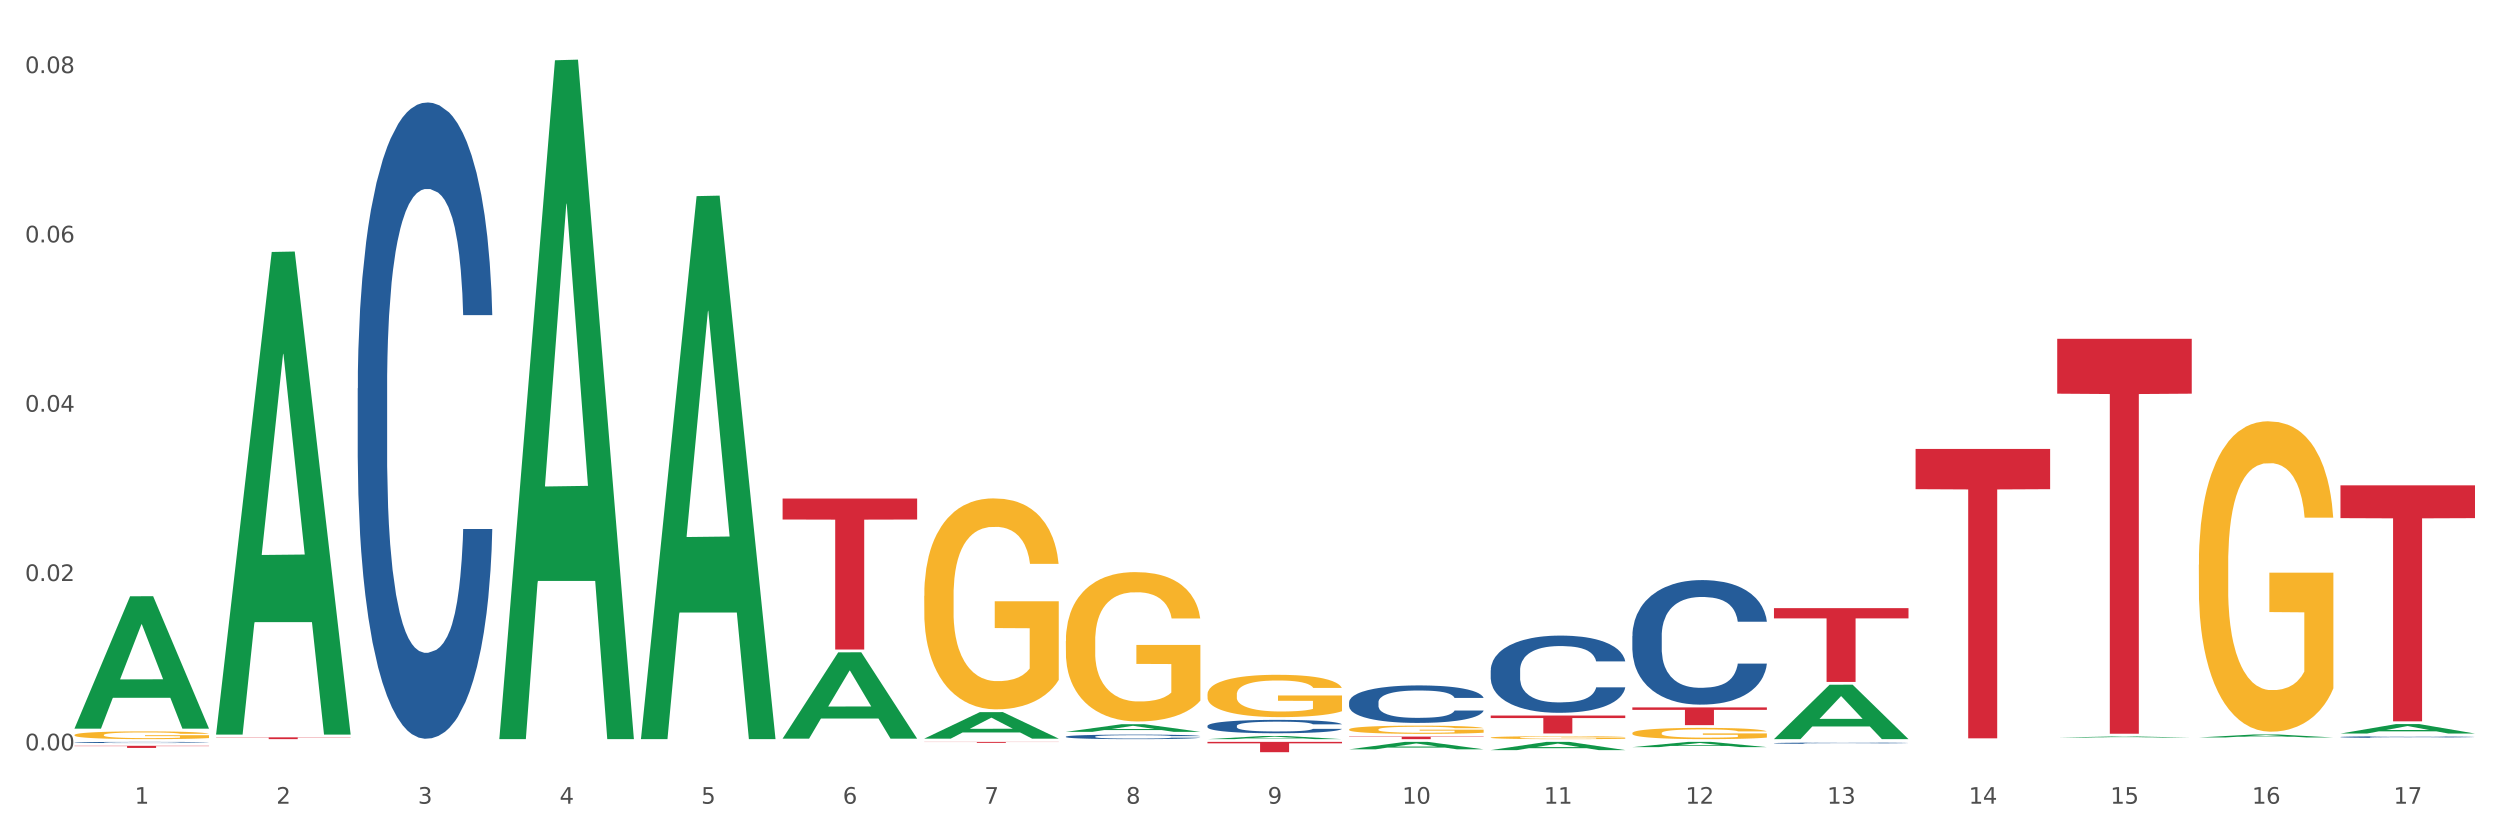 <?xml version="1.0" encoding="utf-8" standalone="no"?>
<!DOCTYPE svg PUBLIC "-//W3C//DTD SVG 1.1//EN"
  "http://www.w3.org/Graphics/SVG/1.1/DTD/svg11.dtd">
<svg xmlns:xlink="http://www.w3.org/1999/xlink" width="1080pt" height="360pt" viewBox="0 0 1080 360" xmlns="http://www.w3.org/2000/svg" version="1.1">
 <rect x="0" y="0" width="1080" height="360" fill="#333333" stroke="none"/>
 <defs>
  <style type="text/css">*{stroke-linejoin: round; stroke-linecap: butt}</style>
 </defs>
 <g id="figure_1">
  <g id="patch_1">
   <path d="M 0 360 
L 1080 360 
L 1080 0 
L 0 0 
z
" style="fill: #ffffff; stroke: #ffffff; stroke-linejoin: miter"/>
  </g>
  <g id="axes_1">
   <g id="matplotlib.axis_1">
    <g id="xtick_1">
     <g id="text_1">
      <!-- 1 -->
      <g style="fill: #4d4d4d" transform="translate(58.182 347.204) scale(0.096 -0.096)">
       <defs>
        <path id="DejaVuSans-31" d="M 794 531 
L 1825 531 
L 1825 4091 
L 703 3866 
L 703 4441 
L 1819 4666 
L 2450 4666 
L 2450 531 
L 3481 531 
L 3481 0 
L 794 0 
L 794 531 
z
" transform="scale(0.016)"/>
       </defs>
       <use xlink:href="#DejaVuSans-31"/>
      </g>
     </g>
    </g>
    <g id="xtick_2">
     <g id="text_2">
      <!-- 2 -->
      <g style="fill: #4d4d4d" transform="translate(119.364 347.204) scale(0.096 -0.096)">
       <defs>
        <path id="DejaVuSans-32" d="M 1228 531 
L 3431 531 
L 3431 0 
L 469 0 
L 469 531 
Q 828 903 1448 1529 
Q 2069 2156 2228 2338 
Q 2531 2678 2651 2914 
Q 2772 3150 2772 3378 
Q 2772 3750 2511 3984 
Q 2250 4219 1831 4219 
Q 1534 4219 1204 4116 
Q 875 4013 500 3803 
L 500 4441 
Q 881 4594 1212 4672 
Q 1544 4750 1819 4750 
Q 2544 4750 2975 4387 
Q 3406 4025 3406 3419 
Q 3406 3131 3298 2873 
Q 3191 2616 2906 2266 
Q 2828 2175 2409 1742 
Q 1991 1309 1228 531 
z
" transform="scale(0.016)"/>
       </defs>
       <use xlink:href="#DejaVuSans-32"/>
      </g>
     </g>
    </g>
    <g id="xtick_3">
     <g id="text_3">
      <!-- 3 -->
      <g style="fill: #4d4d4d" transform="translate(180.545 347.204) scale(0.096 -0.096)">
       <defs>
        <path id="DejaVuSans-33" d="M 2597 2516 
Q 3050 2419 3304 2112 
Q 3559 1806 3559 1356 
Q 3559 666 3084 287 
Q 2609 -91 1734 -91 
Q 1441 -91 1130 -33 
Q 819 25 488 141 
L 488 750 
Q 750 597 1062 519 
Q 1375 441 1716 441 
Q 2309 441 2620 675 
Q 2931 909 2931 1356 
Q 2931 1769 2642 2001 
Q 2353 2234 1838 2234 
L 1294 2234 
L 1294 2753 
L 1863 2753 
Q 2328 2753 2575 2939 
Q 2822 3125 2822 3475 
Q 2822 3834 2567 4026 
Q 2313 4219 1838 4219 
Q 1578 4219 1281 4162 
Q 984 4106 628 3988 
L 628 4550 
Q 988 4650 1302 4700 
Q 1616 4750 1894 4750 
Q 2613 4750 3031 4423 
Q 3450 4097 3450 3541 
Q 3450 3153 3228 2886 
Q 3006 2619 2597 2516 
z
" transform="scale(0.016)"/>
       </defs>
       <use xlink:href="#DejaVuSans-33"/>
      </g>
     </g>
    </g>
    <g id="xtick_4">
     <g id="text_4">
      <!-- 4 -->
      <g style="fill: #4d4d4d" transform="translate(241.726 347.204) scale(0.096 -0.096)">
       <defs>
        <path id="DejaVuSans-34" d="M 2419 4116 
L 825 1625 
L 2419 1625 
L 2419 4116 
z
M 2253 4666 
L 3047 4666 
L 3047 1625 
L 3713 1625 
L 3713 1100 
L 3047 1100 
L 3047 0 
L 2419 0 
L 2419 1100 
L 313 1100 
L 313 1709 
L 2253 4666 
z
" transform="scale(0.016)"/>
       </defs>
       <use xlink:href="#DejaVuSans-34"/>
      </g>
     </g>
    </g>
    <g id="xtick_5">
     <g id="text_5">
      <!-- 5 -->
      <g style="fill: #4d4d4d" transform="translate(302.908 347.204) scale(0.096 -0.096)">
       <defs>
        <path id="DejaVuSans-35" d="M 691 4666 
L 3169 4666 
L 3169 4134 
L 1269 4134 
L 1269 2991 
Q 1406 3038 1543 3061 
Q 1681 3084 1819 3084 
Q 2600 3084 3056 2656 
Q 3513 2228 3513 1497 
Q 3513 744 3044 326 
Q 2575 -91 1722 -91 
Q 1428 -91 1123 -41 
Q 819 9 494 109 
L 494 744 
Q 775 591 1075 516 
Q 1375 441 1709 441 
Q 2250 441 2565 725 
Q 2881 1009 2881 1497 
Q 2881 1984 2565 2268 
Q 2250 2553 1709 2553 
Q 1456 2553 1204 2497 
Q 953 2441 691 2322 
L 691 4666 
z
" transform="scale(0.016)"/>
       </defs>
       <use xlink:href="#DejaVuSans-35"/>
      </g>
     </g>
    </g>
    <g id="xtick_6">
     <g id="text_6">
      <!-- 6 -->
      <g style="fill: #4d4d4d" transform="translate(364.089 347.204) scale(0.096 -0.096)">
       <defs>
        <path id="DejaVuSans-36" d="M 2113 2584 
Q 1688 2584 1439 2293 
Q 1191 2003 1191 1497 
Q 1191 994 1439 701 
Q 1688 409 2113 409 
Q 2538 409 2786 701 
Q 3034 994 3034 1497 
Q 3034 2003 2786 2293 
Q 2538 2584 2113 2584 
z
M 3366 4563 
L 3366 3988 
Q 3128 4100 2886 4159 
Q 2644 4219 2406 4219 
Q 1781 4219 1451 3797 
Q 1122 3375 1075 2522 
Q 1259 2794 1537 2939 
Q 1816 3084 2150 3084 
Q 2853 3084 3261 2657 
Q 3669 2231 3669 1497 
Q 3669 778 3244 343 
Q 2819 -91 2113 -91 
Q 1303 -91 875 529 
Q 447 1150 447 2328 
Q 447 3434 972 4092 
Q 1497 4750 2381 4750 
Q 2619 4750 2861 4703 
Q 3103 4656 3366 4563 
z
" transform="scale(0.016)"/>
       </defs>
       <use xlink:href="#DejaVuSans-36"/>
      </g>
     </g>
    </g>
    <g id="xtick_7">
     <g id="text_7">
      <!-- 7 -->
      <g style="fill: #4d4d4d" transform="translate(425.271 347.204) scale(0.096 -0.096)">
       <defs>
        <path id="DejaVuSans-37" d="M 525 4666 
L 3525 4666 
L 3525 4397 
L 1831 0 
L 1172 0 
L 2766 4134 
L 525 4134 
L 525 4666 
z
" transform="scale(0.016)"/>
       </defs>
       <use xlink:href="#DejaVuSans-37"/>
      </g>
     </g>
    </g>
    <g id="xtick_8">
     <g id="text_8">
      <!-- 8 -->
      <g style="fill: #4d4d4d" transform="translate(486.452 347.204) scale(0.096 -0.096)">
       <defs>
        <path id="DejaVuSans-38" d="M 2034 2216 
Q 1584 2216 1326 1975 
Q 1069 1734 1069 1313 
Q 1069 891 1326 650 
Q 1584 409 2034 409 
Q 2484 409 2743 651 
Q 3003 894 3003 1313 
Q 3003 1734 2745 1975 
Q 2488 2216 2034 2216 
z
M 1403 2484 
Q 997 2584 770 2862 
Q 544 3141 544 3541 
Q 544 4100 942 4425 
Q 1341 4750 2034 4750 
Q 2731 4750 3128 4425 
Q 3525 4100 3525 3541 
Q 3525 3141 3298 2862 
Q 3072 2584 2669 2484 
Q 3125 2378 3379 2068 
Q 3634 1759 3634 1313 
Q 3634 634 3220 271 
Q 2806 -91 2034 -91 
Q 1263 -91 848 271 
Q 434 634 434 1313 
Q 434 1759 690 2068 
Q 947 2378 1403 2484 
z
M 1172 3481 
Q 1172 3119 1398 2916 
Q 1625 2713 2034 2713 
Q 2441 2713 2670 2916 
Q 2900 3119 2900 3481 
Q 2900 3844 2670 4047 
Q 2441 4250 2034 4250 
Q 1625 4250 1398 4047 
Q 1172 3844 1172 3481 
z
" transform="scale(0.016)"/>
       </defs>
       <use xlink:href="#DejaVuSans-38"/>
      </g>
     </g>
    </g>
    <g id="xtick_9">
     <g id="text_9">
      <!-- 9 -->
      <g style="fill: #4d4d4d" transform="translate(547.634 347.204) scale(0.096 -0.096)">
       <defs>
        <path id="DejaVuSans-39" d="M 703 97 
L 703 672 
Q 941 559 1184 500 
Q 1428 441 1663 441 
Q 2288 441 2617 861 
Q 2947 1281 2994 2138 
Q 2813 1869 2534 1725 
Q 2256 1581 1919 1581 
Q 1219 1581 811 2004 
Q 403 2428 403 3163 
Q 403 3881 828 4315 
Q 1253 4750 1959 4750 
Q 2769 4750 3195 4129 
Q 3622 3509 3622 2328 
Q 3622 1225 3098 567 
Q 2575 -91 1691 -91 
Q 1453 -91 1209 -44 
Q 966 3 703 97 
z
M 1959 2075 
Q 2384 2075 2632 2365 
Q 2881 2656 2881 3163 
Q 2881 3666 2632 3958 
Q 2384 4250 1959 4250 
Q 1534 4250 1286 3958 
Q 1038 3666 1038 3163 
Q 1038 2656 1286 2365 
Q 1534 2075 1959 2075 
z
" transform="scale(0.016)"/>
       </defs>
       <use xlink:href="#DejaVuSans-39"/>
      </g>
     </g>
    </g>
    <g id="xtick_10">
     <g id="text_10">
      <!-- 10 -->
      <g style="fill: #4d4d4d" transform="translate(605.761 347.204) scale(0.096 -0.096)">
       <defs>
        <path id="DejaVuSans-30" d="M 2034 4250 
Q 1547 4250 1301 3770 
Q 1056 3291 1056 2328 
Q 1056 1369 1301 889 
Q 1547 409 2034 409 
Q 2525 409 2770 889 
Q 3016 1369 3016 2328 
Q 3016 3291 2770 3770 
Q 2525 4250 2034 4250 
z
M 2034 4750 
Q 2819 4750 3233 4129 
Q 3647 3509 3647 2328 
Q 3647 1150 3233 529 
Q 2819 -91 2034 -91 
Q 1250 -91 836 529 
Q 422 1150 422 2328 
Q 422 3509 836 4129 
Q 1250 4750 2034 4750 
z
" transform="scale(0.016)"/>
       </defs>
       <use xlink:href="#DejaVuSans-31"/>
       <use xlink:href="#DejaVuSans-30" transform="translate(63.623 0)"/>
      </g>
     </g>
    </g>
    <g id="xtick_11">
     <g id="text_11">
      <!-- 11 -->
      <g style="fill: #4d4d4d" transform="translate(666.942 347.204) scale(0.096 -0.096)">
       <use xlink:href="#DejaVuSans-31"/>
       <use xlink:href="#DejaVuSans-31" transform="translate(63.623 0)"/>
      </g>
     </g>
    </g>
    <g id="xtick_12">
     <g id="text_12">
      <!-- 12 -->
      <g style="fill: #4d4d4d" transform="translate(728.124 347.204) scale(0.096 -0.096)">
       <use xlink:href="#DejaVuSans-31"/>
       <use xlink:href="#DejaVuSans-32" transform="translate(63.623 0)"/>
      </g>
     </g>
    </g>
    <g id="xtick_13">
     <g id="text_13">
      <!-- 13 -->
      <g style="fill: #4d4d4d" transform="translate(789.305 347.204) scale(0.096 -0.096)">
       <use xlink:href="#DejaVuSans-31"/>
       <use xlink:href="#DejaVuSans-33" transform="translate(63.623 0)"/>
      </g>
     </g>
    </g>
    <g id="xtick_14">
     <g id="text_14">
      <!-- 14 -->
      <g style="fill: #4d4d4d" transform="translate(850.487 347.204) scale(0.096 -0.096)">
       <use xlink:href="#DejaVuSans-31"/>
       <use xlink:href="#DejaVuSans-34" transform="translate(63.623 0)"/>
      </g>
     </g>
    </g>
    <g id="xtick_15">
     <g id="text_15">
      <!-- 15 -->
      <g style="fill: #4d4d4d" transform="translate(911.668 347.204) scale(0.096 -0.096)">
       <use xlink:href="#DejaVuSans-31"/>
       <use xlink:href="#DejaVuSans-35" transform="translate(63.623 0)"/>
      </g>
     </g>
    </g>
    <g id="xtick_16">
     <g id="text_16">
      <!-- 16 -->
      <g style="fill: #4d4d4d" transform="translate(972.849 347.204) scale(0.096 -0.096)">
       <use xlink:href="#DejaVuSans-31"/>
       <use xlink:href="#DejaVuSans-36" transform="translate(63.623 0)"/>
      </g>
     </g>
    </g>
    <g id="xtick_17">
     <g id="text_17">
      <!-- 17 -->
      <g style="fill: #4d4d4d" transform="translate(1034.031 347.204) scale(0.096 -0.096)">
       <use xlink:href="#DejaVuSans-31"/>
       <use xlink:href="#DejaVuSans-37" transform="translate(63.623 0)"/>
      </g>
     </g>
    </g>
    <g id="xtick_18"/>
    <g id="xtick_19"/>
    <g id="xtick_20"/>
    <g id="xtick_21"/>
    <g id="xtick_22"/>
    <g id="xtick_23"/>
    <g id="xtick_24"/>
    <g id="xtick_25"/>
    <g id="xtick_26"/>
    <g id="xtick_27"/>
    <g id="xtick_28"/>
    <g id="xtick_29"/>
    <g id="xtick_30"/>
    <g id="xtick_31"/>
    <g id="xtick_32"/>
    <g id="xtick_33"/>
   </g>
   <g id="matplotlib.axis_2">
    <g id="ytick_1">
     <g id="text_18">
      <!-- 0.00 -->
      <g style="fill: #4d4d4d" transform="translate(10.8 324.143) scale(0.096 -0.096)">
       <defs>
        <path id="DejaVuSans-2e" d="M 684 794 
L 1344 794 
L 1344 0 
L 684 0 
L 684 794 
z
" transform="scale(0.016)"/>
       </defs>
       <use xlink:href="#DejaVuSans-30"/>
       <use xlink:href="#DejaVuSans-2e" transform="translate(63.623 0)"/>
       <use xlink:href="#DejaVuSans-30" transform="translate(95.41 0)"/>
       <use xlink:href="#DejaVuSans-30" transform="translate(159.033 0)"/>
      </g>
     </g>
    </g>
    <g id="ytick_2">
     <g id="text_19">
      <!-- 0.02 -->
      <g style="fill: #4d4d4d" transform="translate(10.8 251.002) scale(0.096 -0.096)">
       <use xlink:href="#DejaVuSans-30"/>
       <use xlink:href="#DejaVuSans-2e" transform="translate(63.623 0)"/>
       <use xlink:href="#DejaVuSans-30" transform="translate(95.41 0)"/>
       <use xlink:href="#DejaVuSans-32" transform="translate(159.033 0)"/>
      </g>
     </g>
    </g>
    <g id="ytick_3">
     <g id="text_20">
      <!-- 0.04 -->
      <g style="fill: #4d4d4d" transform="translate(10.8 177.86) scale(0.096 -0.096)">
       <use xlink:href="#DejaVuSans-30"/>
       <use xlink:href="#DejaVuSans-2e" transform="translate(63.623 0)"/>
       <use xlink:href="#DejaVuSans-30" transform="translate(95.41 0)"/>
       <use xlink:href="#DejaVuSans-34" transform="translate(159.033 0)"/>
      </g>
     </g>
    </g>
    <g id="ytick_4">
     <g id="text_21">
      <!-- 0.06 -->
      <g style="fill: #4d4d4d" transform="translate(10.8 104.719) scale(0.096 -0.096)">
       <use xlink:href="#DejaVuSans-30"/>
       <use xlink:href="#DejaVuSans-2e" transform="translate(63.623 0)"/>
       <use xlink:href="#DejaVuSans-30" transform="translate(95.41 0)"/>
       <use xlink:href="#DejaVuSans-36" transform="translate(159.033 0)"/>
      </g>
     </g>
    </g>
    <g id="ytick_5">
     <g id="text_22">
      <!-- 0.08 -->
      <g style="fill: #4d4d4d" transform="translate(10.8 31.578) scale(0.096 -0.096)">
       <use xlink:href="#DejaVuSans-30"/>
       <use xlink:href="#DejaVuSans-2e" transform="translate(63.623 0)"/>
       <use xlink:href="#DejaVuSans-30" transform="translate(95.41 0)"/>
       <use xlink:href="#DejaVuSans-38" transform="translate(159.033 0)"/>
      </g>
     </g>
    </g>
    <g id="ytick_6"/>
    <g id="ytick_7"/>
    <g id="ytick_8"/>
    <g id="ytick_9"/>
   </g>
   <g id="PolyCollection_1">
    <path d="M 32.175 314.672 
L 32.235 314.618 
L 56.203 257.599 
L 66.15 257.545 
L 90.297 314.779 
L 78.793 314.779 
L 73.58 301.451 
L 48.833 301.451 
L 48.653 301.666 
L 43.62 314.779 
L 32.175 314.779 
L 32.175 314.672 
L 51.949 293.498 
L 70.464 293.444 
L 61.296 269.744 
L 61.176 269.637 
L 61.056 269.798 
L 51.889 293.444 
L 51.949 293.498 
L 32.175 314.672 
z
" clip-path="url(#p9aeca0e6f8)" style="fill: #109648"/>
    <path d="M 582.808 315.117 
L 582.876 315.114 
L 582.876 314.997 
L 583.014 314.897 
L 583.7 314.654 
L 584.729 314.454 
L 585.484 314.347 
L 586.239 314.259 
L 587.131 314.172 
L 588.229 314.081 
L 590.219 313.949 
L 591.454 313.881 
L 592.964 313.809 
L 595.709 313.706 
L 597.699 313.648 
L 599.757 313.599 
L 603.12 313.541 
L 605.316 313.515 
L 607.649 313.496 
L 610.462 313.483 
L 612.589 313.479 
L 617.256 313.489 
L 621.236 313.518 
L 623.157 313.541 
L 625.628 313.58 
L 626.931 313.606 
L 629.059 313.657 
L 631.254 313.725 
L 632.764 313.784 
L 635.029 313.894 
L 636.744 314.004 
L 638.322 314.14 
L 639.146 314.234 
L 639.764 314.321 
L 640.312 314.421 
L 640.861 314.58 
L 628.51 314.58 
L 628.029 314.467 
L 627.274 314.36 
L 626.176 314.256 
L 625.216 314.191 
L 623.569 314.111 
L 622.059 314.059 
L 620.481 314.02 
L 618.56 313.988 
L 617.05 313.971 
L 614.923 313.958 
L 610.737 313.962 
L 607.923 313.988 
L 606.002 314.02 
L 604.767 314.049 
L 603.669 314.081 
L 602.433 314.127 
L 600.992 314.195 
L 599.963 314.256 
L 598.934 314.334 
L 598.11 314.412 
L 597.355 314.502 
L 596.738 314.599 
L 596.258 314.7 
L 595.846 314.823 
L 595.503 315.027 
L 595.503 315.47 
L 595.64 315.57 
L 595.983 315.703 
L 596.395 315.803 
L 597.081 315.923 
L 597.699 316.004 
L 598.865 316.121 
L 600.169 316.218 
L 601.198 316.279 
L 602.228 316.331 
L 604.012 316.402 
L 606.002 316.461 
L 607.717 316.496 
L 610.05 316.529 
L 611.629 316.542 
L 613.001 316.548 
L 616.364 316.548 
L 618.765 316.538 
L 621.442 316.516 
L 623.5 316.486 
L 625.216 316.451 
L 627.137 316.393 
L 628.372 316.338 
L 628.372 315.661 
L 613.276 315.658 
L 613.276 315.208 
L 640.93 315.208 
L 640.93 316.529 
L 639.764 316.597 
L 638.46 316.658 
L 637.087 316.713 
L 635.029 316.781 
L 632.558 316.846 
L 630.362 316.891 
L 628.029 316.93 
L 625.284 316.966 
L 621.716 316.998 
L 619.52 317.011 
L 616.775 317.021 
L 613.55 317.024 
L 610.737 317.017 
L 607.992 317.001 
L 605.11 316.972 
L 602.296 316.93 
L 600.169 316.888 
L 598.042 316.836 
L 595.777 316.768 
L 593.993 316.703 
L 592.621 316.645 
L 591.111 316.571 
L 589.464 316.474 
L 588.229 316.386 
L 587.131 316.296 
L 585.964 316.179 
L 585.141 316.079 
L 584.317 315.952 
L 583.837 315.859 
L 583.288 315.713 
L 582.876 315.509 
L 582.808 315.117 
z
" clip-path="url(#p9aeca0e6f8)" style="fill: #f7b32b"/>
    <path d="M 643.989 318.63 
L 644.058 318.629 
L 644.058 318.587 
L 644.195 318.551 
L 644.881 318.464 
L 645.911 318.392 
L 646.665 318.353 
L 647.42 318.322 
L 648.312 318.29 
L 649.41 318.258 
L 651.4 318.21 
L 652.635 318.185 
L 654.145 318.16 
L 656.89 318.123 
L 658.88 318.102 
L 660.939 318.084 
L 664.301 318.063 
L 666.497 318.054 
L 668.83 318.047 
L 671.644 318.042 
L 673.771 318.041 
L 678.437 318.045 
L 682.417 318.055 
L 684.339 318.063 
L 686.809 318.077 
L 688.113 318.086 
L 690.24 318.105 
L 692.436 318.13 
L 693.946 318.151 
L 696.21 318.19 
L 697.926 318.23 
L 699.504 318.279 
L 700.327 318.312 
L 700.945 318.344 
L 701.494 318.38 
L 702.043 318.437 
L 689.691 318.437 
L 689.211 318.396 
L 688.456 318.358 
L 687.358 318.321 
L 686.397 318.297 
L 684.75 318.268 
L 683.241 318.25 
L 681.662 318.236 
L 679.741 318.224 
L 678.231 318.218 
L 676.104 318.213 
L 671.918 318.215 
L 669.105 318.224 
L 667.183 318.236 
L 665.948 318.246 
L 664.85 318.258 
L 663.615 318.274 
L 662.174 318.298 
L 661.145 318.321 
L 660.115 318.349 
L 659.292 318.377 
L 658.537 318.409 
L 657.919 318.444 
L 657.439 318.48 
L 657.027 318.524 
L 656.684 318.598 
L 656.684 318.757 
L 656.821 318.793 
L 657.164 318.841 
L 657.576 318.877 
L 658.262 318.92 
L 658.88 318.95 
L 660.047 318.991 
L 661.35 319.026 
L 662.38 319.049 
L 663.409 319.067 
L 665.193 319.093 
L 667.183 319.114 
L 668.899 319.127 
L 671.232 319.138 
L 672.81 319.143 
L 674.183 319.145 
L 677.545 319.145 
L 679.947 319.142 
L 682.623 319.134 
L 684.682 319.123 
L 686.397 319.11 
L 688.319 319.089 
L 689.554 319.07 
L 689.554 318.826 
L 674.457 318.825 
L 674.457 318.663 
L 702.112 318.663 
L 702.112 319.138 
L 700.945 319.163 
L 699.641 319.185 
L 698.269 319.205 
L 696.21 319.229 
L 693.74 319.252 
L 691.544 319.269 
L 689.211 319.283 
L 686.466 319.295 
L 682.898 319.307 
L 680.702 319.312 
L 677.957 319.315 
L 674.732 319.316 
L 671.918 319.314 
L 669.173 319.308 
L 666.291 319.298 
L 663.478 319.283 
L 661.35 319.268 
L 659.223 319.249 
L 656.959 319.224 
L 655.174 319.201 
L 653.802 319.18 
L 652.292 319.153 
L 650.645 319.118 
L 649.41 319.087 
L 648.312 319.054 
L 647.146 319.012 
L 646.322 318.976 
L 645.499 318.931 
L 645.018 318.897 
L 644.47 318.845 
L 644.058 318.771 
L 643.989 318.63 
z
" clip-path="url(#p9aeca0e6f8)" style="fill: #f7b32b"/>
    <path d="M 705.171 316.696 
L 705.239 316.692 
L 705.239 316.532 
L 705.376 316.394 
L 706.063 316.06 
L 707.092 315.785 
L 707.847 315.638 
L 708.602 315.518 
L 709.494 315.398 
L 710.592 315.273 
L 712.582 315.091 
L 713.817 314.997 
L 715.327 314.899 
L 718.071 314.757 
L 720.061 314.677 
L 722.12 314.61 
L 725.483 314.53 
L 727.678 314.495 
L 730.012 314.468 
L 732.825 314.45 
L 734.952 314.446 
L 739.619 314.459 
L 743.599 314.499 
L 745.52 314.53 
L 747.99 314.583 
L 749.294 314.619 
L 751.421 314.69 
L 753.617 314.784 
L 755.127 314.864 
L 757.391 315.015 
L 759.107 315.166 
L 760.685 315.353 
L 761.509 315.482 
L 762.126 315.602 
L 762.675 315.74 
L 763.224 315.958 
L 750.872 315.958 
L 750.392 315.802 
L 749.637 315.656 
L 748.539 315.513 
L 747.579 315.424 
L 745.932 315.313 
L 744.422 315.242 
L 742.844 315.188 
L 740.922 315.144 
L 739.413 315.122 
L 737.285 315.104 
L 733.099 315.108 
L 730.286 315.144 
L 728.365 315.188 
L 727.129 315.228 
L 726.031 315.273 
L 724.796 315.335 
L 723.355 315.429 
L 722.326 315.513 
L 721.297 315.62 
L 720.473 315.727 
L 719.718 315.851 
L 719.101 315.985 
L 718.62 316.123 
L 718.209 316.292 
L 717.866 316.572 
L 717.866 317.181 
L 718.003 317.319 
L 718.346 317.502 
L 718.758 317.639 
L 719.444 317.804 
L 720.061 317.915 
L 721.228 318.075 
L 722.532 318.209 
L 723.561 318.293 
L 724.59 318.365 
L 726.375 318.462 
L 728.365 318.542 
L 730.08 318.591 
L 732.413 318.636 
L 733.992 318.654 
L 735.364 318.663 
L 738.726 318.663 
L 741.128 318.649 
L 743.804 318.618 
L 745.863 318.578 
L 747.579 318.529 
L 749.5 318.449 
L 750.735 318.373 
L 750.735 317.444 
L 735.638 317.439 
L 735.638 316.821 
L 763.293 316.821 
L 763.293 318.636 
L 762.126 318.729 
L 760.823 318.814 
L 759.45 318.889 
L 757.391 318.983 
L 754.921 319.072 
L 752.725 319.134 
L 750.392 319.187 
L 747.647 319.236 
L 744.079 319.281 
L 741.883 319.299 
L 739.138 319.312 
L 735.913 319.316 
L 733.099 319.308 
L 730.355 319.285 
L 727.473 319.245 
L 724.659 319.187 
L 722.532 319.13 
L 720.405 319.058 
L 718.14 318.965 
L 716.356 318.876 
L 714.983 318.796 
L 713.474 318.694 
L 711.827 318.56 
L 710.592 318.44 
L 709.494 318.316 
L 708.327 318.155 
L 707.504 318.018 
L 706.68 317.844 
L 706.2 317.715 
L 705.651 317.515 
L 705.239 317.235 
L 705.171 316.696 
z
" clip-path="url(#p9aeca0e6f8)" style="fill: #f7b32b"/>
    <path d="M 949.896 243.96 
L 949.965 243.837 
L 949.965 239.428 
L 950.102 235.631 
L 950.788 226.446 
L 951.818 218.853 
L 952.572 214.811 
L 953.327 211.504 
L 954.219 208.197 
L 955.317 204.768 
L 957.307 199.747 
L 958.543 197.175 
L 960.052 194.481 
L 962.797 190.561 
L 964.787 188.357 
L 966.846 186.52 
L 970.208 184.315 
L 972.404 183.335 
L 974.737 182.601 
L 977.551 182.111 
L 979.678 181.988 
L 984.344 182.356 
L 988.324 183.458 
L 990.246 184.315 
L 992.716 185.785 
L 994.02 186.765 
L 996.147 188.724 
L 998.343 191.296 
L 999.853 193.501 
L 1002.117 197.665 
L 1003.833 201.829 
L 1005.411 206.973 
L 1006.234 210.524 
L 1006.852 213.831 
L 1007.401 217.628 
L 1007.95 223.629 
L 995.598 223.629 
L 995.118 219.343 
L 994.363 215.301 
L 993.265 211.382 
L 992.304 208.932 
L 990.657 205.871 
L 989.148 203.911 
L 987.569 202.441 
L 985.648 201.217 
L 984.138 200.604 
L 982.011 200.114 
L 977.825 200.237 
L 975.012 201.217 
L 973.09 202.441 
L 971.855 203.544 
L 970.757 204.768 
L 969.522 206.483 
L 968.081 209.055 
L 967.052 211.382 
L 966.022 214.321 
L 965.199 217.261 
L 964.444 220.69 
L 963.826 224.364 
L 963.346 228.161 
L 962.934 232.815 
L 962.591 240.53 
L 962.591 257.309 
L 962.728 261.106 
L 963.072 266.127 
L 963.483 269.924 
L 964.169 274.455 
L 964.787 277.517 
L 965.954 281.926 
L 967.257 285.601 
L 968.287 287.927 
L 969.316 289.887 
L 971.1 292.581 
L 973.09 294.786 
L 974.806 296.133 
L 977.139 297.358 
L 978.717 297.848 
L 980.09 298.093 
L 983.452 298.093 
L 985.854 297.725 
L 988.53 296.868 
L 990.589 295.766 
L 992.304 294.419 
L 994.226 292.214 
L 995.461 290.132 
L 995.461 264.535 
L 980.364 264.413 
L 980.364 247.389 
L 1008.019 247.389 
L 1008.019 297.358 
L 1006.852 299.93 
L 1005.548 302.257 
L 1004.176 304.339 
L 1002.117 306.911 
L 999.647 309.36 
L 997.451 311.075 
L 995.118 312.545 
L 992.373 313.892 
L 988.805 315.117 
L 986.609 315.606 
L 983.864 315.974 
L 980.639 316.096 
L 977.825 315.851 
L 975.08 315.239 
L 972.198 314.137 
L 969.385 312.545 
L 967.257 310.952 
L 965.13 308.993 
L 962.866 306.421 
L 961.082 303.971 
L 959.709 301.767 
L 958.199 298.95 
L 956.553 295.276 
L 955.317 291.969 
L 954.219 288.54 
L 953.053 284.131 
L 952.229 280.334 
L 951.406 275.558 
L 950.926 272.006 
L 950.377 266.495 
L 949.965 258.779 
L 949.896 243.96 
z
" clip-path="url(#p9aeca0e6f8)" style="fill: #f7b32b"/>
    <path d="M 1011.078 209.664 
L 1069.2 209.664 
L 1069.2 223.831 
L 1046.337 223.927 
L 1046.337 311.608 
L 1033.803 311.608 
L 1033.803 223.927 
L 1011.078 223.831 
L 1011.078 209.76 
L 1011.078 209.664 
z
" clip-path="url(#p9aeca0e6f8)" style="fill: #d62839"/>
    <path d="M 888.715 146.356 
L 946.837 146.356 
L 946.837 170.066 
L 923.974 170.226 
L 923.974 316.971 
L 911.44 316.971 
L 911.44 170.226 
L 888.715 170.066 
L 888.715 146.517 
L 888.715 146.356 
z
" clip-path="url(#p9aeca0e6f8)" style="fill: #d62839"/>
    <path d="M 827.533 193.951 
L 885.656 193.951 
L 885.656 211.323 
L 862.792 211.44 
L 862.792 318.955 
L 850.259 318.955 
L 850.259 211.44 
L 827.533 211.323 
L 827.533 194.068 
L 827.533 193.951 
z
" clip-path="url(#p9aeca0e6f8)" style="fill: #d62839"/>
    <path d="M 766.352 262.7 
L 824.474 262.7 
L 824.474 267.134 
L 801.611 267.164 
L 801.611 294.603 
L 789.078 294.603 
L 789.078 267.164 
L 766.352 267.134 
L 766.352 262.73 
L 766.352 262.7 
z
" clip-path="url(#p9aeca0e6f8)" style="fill: #d62839"/>
    <path d="M 705.171 305.589 
L 763.293 305.589 
L 763.293 306.656 
L 740.43 306.663 
L 740.43 313.267 
L 727.896 313.267 
L 727.896 306.663 
L 705.171 306.656 
L 705.171 305.597 
L 705.171 305.589 
z
" clip-path="url(#p9aeca0e6f8)" style="fill: #d62839"/>
    <path d="M 643.989 309.117 
L 702.112 309.117 
L 702.112 310.193 
L 679.248 310.2 
L 679.248 316.862 
L 666.715 316.862 
L 666.715 310.2 
L 643.989 310.193 
L 643.989 309.124 
L 643.989 309.117 
z
" clip-path="url(#p9aeca0e6f8)" style="fill: #d62839"/>
    <path d="M 582.808 318.203 
L 640.93 318.203 
L 640.93 318.358 
L 618.067 318.359 
L 618.067 319.316 
L 605.533 319.316 
L 605.533 318.359 
L 582.808 318.358 
L 582.808 318.204 
L 582.808 318.203 
z
" clip-path="url(#p9aeca0e6f8)" style="fill: #d62839"/>
    <path d="M 521.626 320.495 
L 579.749 320.495 
L 579.749 321.114 
L 556.885 321.119 
L 556.885 324.95 
L 544.352 324.95 
L 544.352 321.119 
L 521.626 321.114 
L 521.626 320.5 
L 521.626 320.495 
z
" clip-path="url(#p9aeca0e6f8)" style="fill: #d62839"/>
    <path d="M 521.626 299.963 
L 521.695 299.946 
L 521.695 299.345 
L 521.832 298.827 
L 522.518 297.574 
L 523.548 296.538 
L 524.303 295.987 
L 525.057 295.536 
L 525.949 295.085 
L 527.047 294.617 
L 529.037 293.932 
L 530.273 293.581 
L 531.782 293.213 
L 534.527 292.679 
L 536.517 292.378 
L 538.576 292.128 
L 541.938 291.827 
L 544.134 291.693 
L 546.467 291.593 
L 549.281 291.526 
L 551.408 291.509 
L 556.074 291.559 
L 560.054 291.71 
L 561.976 291.827 
L 564.446 292.027 
L 565.75 292.161 
L 567.877 292.428 
L 570.073 292.779 
L 571.583 293.08 
L 573.847 293.648 
L 575.563 294.216 
L 577.141 294.918 
L 577.965 295.402 
L 578.582 295.853 
L 579.131 296.371 
L 579.68 297.19 
L 567.328 297.19 
L 566.848 296.605 
L 566.093 296.054 
L 564.995 295.519 
L 564.034 295.185 
L 562.387 294.767 
L 560.878 294.5 
L 559.299 294.299 
L 557.378 294.132 
L 555.868 294.049 
L 553.741 293.982 
L 549.555 293.999 
L 546.742 294.132 
L 544.82 294.299 
L 543.585 294.45 
L 542.487 294.617 
L 541.252 294.851 
L 539.811 295.202 
L 538.782 295.519 
L 537.752 295.92 
L 536.929 296.321 
L 536.174 296.789 
L 535.556 297.29 
L 535.076 297.808 
L 534.664 298.443 
L 534.321 299.495 
L 534.321 301.784 
L 534.459 302.302 
L 534.802 302.987 
L 535.213 303.505 
L 535.9 304.123 
L 536.517 304.541 
L 537.684 305.142 
L 538.988 305.643 
L 540.017 305.961 
L 541.046 306.228 
L 542.83 306.596 
L 544.82 306.896 
L 546.536 307.08 
L 548.869 307.247 
L 550.447 307.314 
L 551.82 307.348 
L 555.182 307.348 
L 557.584 307.297 
L 560.26 307.18 
L 562.319 307.03 
L 564.034 306.846 
L 565.956 306.546 
L 567.191 306.262 
L 567.191 302.77 
L 552.094 302.753 
L 552.094 300.431 
L 579.749 300.431 
L 579.749 307.247 
L 578.582 307.598 
L 577.278 307.916 
L 575.906 308.2 
L 573.847 308.55 
L 571.377 308.885 
L 569.181 309.118 
L 566.848 309.319 
L 564.103 309.503 
L 560.535 309.67 
L 558.339 309.737 
L 555.594 309.787 
L 552.369 309.803 
L 549.555 309.77 
L 546.81 309.686 
L 543.928 309.536 
L 541.115 309.319 
L 538.988 309.102 
L 536.86 308.834 
L 534.596 308.484 
L 532.812 308.149 
L 531.439 307.849 
L 529.93 307.464 
L 528.283 306.963 
L 527.047 306.512 
L 525.949 306.044 
L 524.783 305.443 
L 523.959 304.925 
L 523.136 304.273 
L 522.656 303.789 
L 522.107 303.037 
L 521.695 301.985 
L 521.626 299.963 
z
" clip-path="url(#p9aeca0e6f8)" style="fill: #f7b32b"/>
    <path d="M 32.175 317.51 
L 32.244 317.507 
L 32.244 317.396 
L 32.381 317.301 
L 33.067 317.071 
L 34.096 316.881 
L 34.851 316.78 
L 35.606 316.697 
L 36.498 316.614 
L 37.596 316.529 
L 39.586 316.403 
L 40.821 316.338 
L 42.331 316.271 
L 45.076 316.173 
L 47.066 316.118 
L 49.124 316.072 
L 52.487 316.016 
L 54.683 315.992 
L 57.016 315.973 
L 59.829 315.961 
L 61.957 315.958 
L 66.623 315.967 
L 70.603 315.995 
L 72.524 316.016 
L 74.995 316.053 
L 76.299 316.078 
L 78.426 316.127 
L 80.622 316.191 
L 82.131 316.246 
L 84.396 316.351 
L 86.111 316.455 
L 87.69 316.584 
L 88.513 316.673 
L 89.131 316.755 
L 89.68 316.851 
L 90.229 317.001 
L 77.877 317.001 
L 77.397 316.893 
L 76.642 316.792 
L 75.544 316.694 
L 74.583 316.633 
L 72.936 316.556 
L 71.426 316.507 
L 69.848 316.47 
L 67.927 316.44 
L 66.417 316.424 
L 64.29 316.412 
L 60.104 316.415 
L 57.29 316.44 
L 55.369 316.47 
L 54.134 316.498 
L 53.036 316.529 
L 51.801 316.571 
L 50.36 316.636 
L 49.33 316.694 
L 48.301 316.768 
L 47.478 316.841 
L 46.723 316.927 
L 46.105 317.019 
L 45.625 317.114 
L 45.213 317.231 
L 44.87 317.424 
L 44.87 317.844 
L 45.007 317.939 
L 45.35 318.065 
L 45.762 318.16 
L 46.448 318.274 
L 47.066 318.35 
L 48.232 318.461 
L 49.536 318.553 
L 50.566 318.611 
L 51.595 318.66 
L 53.379 318.728 
L 55.369 318.783 
L 57.085 318.817 
L 59.418 318.847 
L 60.996 318.859 
L 62.368 318.866 
L 65.731 318.866 
L 68.133 318.856 
L 70.809 318.835 
L 72.868 318.807 
L 74.583 318.774 
L 76.504 318.718 
L 77.74 318.666 
L 77.74 318.025 
L 62.643 318.022 
L 62.643 317.596 
L 90.297 317.596 
L 90.297 318.847 
L 89.131 318.912 
L 87.827 318.97 
L 86.455 319.022 
L 84.396 319.086 
L 81.926 319.148 
L 79.73 319.191 
L 77.397 319.228 
L 74.652 319.261 
L 71.083 319.292 
L 68.887 319.304 
L 66.143 319.313 
L 62.917 319.316 
L 60.104 319.31 
L 57.359 319.295 
L 54.477 319.267 
L 51.663 319.228 
L 49.536 319.188 
L 47.409 319.139 
L 45.144 319.074 
L 43.36 319.013 
L 41.988 318.958 
L 40.478 318.887 
L 38.831 318.795 
L 37.596 318.712 
L 36.498 318.626 
L 35.332 318.516 
L 34.508 318.421 
L 33.685 318.301 
L 33.204 318.212 
L 32.655 318.074 
L 32.244 317.881 
L 32.175 317.51 
z
" clip-path="url(#p9aeca0e6f8)" style="fill: #f7b32b"/>
    <path d="M 338.082 215.36 
L 396.204 215.36 
L 396.204 224.426 
L 373.341 224.487 
L 373.341 280.598 
L 360.808 280.598 
L 360.808 224.487 
L 338.082 224.426 
L 338.082 215.421 
L 338.082 215.36 
z
" clip-path="url(#p9aeca0e6f8)" style="fill: #d62839"/>
    <path d="M 93.356 318.527 
L 151.479 318.527 
L 151.479 318.637 
L 128.615 318.638 
L 128.615 319.316 
L 116.082 319.316 
L 116.082 318.638 
L 93.356 318.637 
L 93.356 318.528 
L 93.356 318.527 
z
" clip-path="url(#p9aeca0e6f8)" style="fill: #d62839"/>
    <path d="M 32.175 322.189 
L 90.297 322.189 
L 90.297 322.319 
L 67.434 322.32 
L 67.434 323.119 
L 54.901 323.119 
L 54.901 322.32 
L 32.175 322.319 
L 32.175 322.19 
L 32.175 322.189 
z
" clip-path="url(#p9aeca0e6f8)" style="fill: #d62839"/>
    <path d="M 32.175 320.727 
L 32.244 320.726 
L 32.244 320.713 
L 32.45 320.695 
L 33.206 320.662 
L 34.167 320.637 
L 35.816 320.608 
L 36.709 320.596 
L 37.877 320.582 
L 40.282 320.56 
L 43.03 320.541 
L 44.954 320.531 
L 46.396 320.525 
L 49.625 320.513 
L 51.48 320.508 
L 53.404 320.503 
L 55.053 320.501 
L 57.801 320.497 
L 60 320.496 
L 62.542 320.495 
L 64.671 320.496 
L 67.488 320.498 
L 71.61 320.503 
L 73.19 320.507 
L 75.32 320.512 
L 77.519 320.52 
L 79.305 320.527 
L 81.366 320.538 
L 83.496 320.552 
L 85.557 320.57 
L 87 320.587 
L 88.168 320.604 
L 89.198 320.625 
L 89.954 320.648 
L 90.297 320.668 
L 77.725 320.668 
L 77.381 320.65 
L 76.694 320.631 
L 76.007 320.619 
L 75.251 320.608 
L 74.084 320.597 
L 73.053 320.589 
L 71.335 320.58 
L 69.755 320.574 
L 68.45 320.571 
L 66.87 320.568 
L 63.503 320.565 
L 61.099 320.565 
L 59.587 320.566 
L 57.732 320.569 
L 56.152 320.572 
L 54.297 320.578 
L 52.854 320.584 
L 51.412 320.592 
L 50.587 320.597 
L 49.351 320.608 
L 48.526 320.616 
L 47.427 320.631 
L 46.809 320.641 
L 45.709 320.668 
L 45.228 320.688 
L 45.022 320.701 
L 44.885 320.716 
L 44.885 320.79 
L 45.297 320.823 
L 45.641 320.837 
L 46.19 320.853 
L 47.221 320.874 
L 48.732 320.894 
L 50.312 320.908 
L 51.618 320.917 
L 52.854 320.924 
L 54.091 320.929 
L 55.603 320.934 
L 56.839 320.937 
L 58.694 320.939 
L 60.893 320.941 
L 62.61 320.941 
L 66.114 320.938 
L 67.694 320.936 
L 69.206 320.933 
L 70.855 320.928 
L 72.16 320.922 
L 72.916 320.918 
L 74.152 320.909 
L 75.114 320.899 
L 75.939 320.889 
L 76.488 320.879 
L 77.106 320.865 
L 77.587 320.849 
L 77.725 320.841 
L 90.297 320.841 
L 90.023 320.858 
L 89.542 320.874 
L 88.58 320.896 
L 87.824 320.909 
L 86.656 320.924 
L 85.419 320.938 
L 83.702 320.952 
L 82.122 320.963 
L 80.473 320.972 
L 78.687 320.981 
L 75.458 320.993 
L 74.29 320.996 
L 71.816 321.002 
L 69.893 321.005 
L 67.076 321.008 
L 64.19 321.01 
L 61.167 321.01 
L 58.488 321.01 
L 55.534 321.007 
L 53.679 321.004 
L 51.618 321 
L 49.213 320.993 
L 46.946 320.985 
L 44.816 320.976 
L 42.824 320.965 
L 40.969 320.953 
L 38.564 320.932 
L 36.778 320.913 
L 35.473 320.894 
L 34.58 320.879 
L 33.686 320.859 
L 33.206 320.845 
L 32.45 320.812 
L 32.175 320.782 
L 32.175 320.727 
z
" clip-path="url(#p9aeca0e6f8)" style="fill: #255c99"/>
    <path d="M 154.538 167.776 
L 154.607 167.525 
L 154.607 160.496 
L 154.813 150.956 
L 155.568 133.384 
L 156.53 120.079 
L 158.179 104.515 
L 159.072 97.988 
L 160.24 90.708 
L 162.645 78.909 
L 165.393 68.867 
L 167.317 63.345 
L 168.759 59.83 
L 171.988 53.554 
L 173.843 50.793 
L 175.767 48.533 
L 177.416 47.027 
L 180.164 45.27 
L 182.362 44.517 
L 184.904 44.266 
L 187.034 44.517 
L 189.851 45.521 
L 193.973 48.533 
L 195.553 50.291 
L 197.683 53.303 
L 199.882 57.32 
L 201.668 61.336 
L 203.729 67.11 
L 205.859 74.641 
L 207.92 84.181 
L 209.362 92.967 
L 210.53 102.255 
L 211.561 113.552 
L 212.317 125.853 
L 212.66 136.145 
L 200.088 136.145 
L 199.744 126.857 
L 199.057 116.815 
L 198.37 110.037 
L 197.614 104.515 
L 196.446 98.239 
L 195.416 94.222 
L 193.698 89.452 
L 192.118 86.44 
L 190.813 84.683 
L 189.233 83.177 
L 185.866 81.67 
L 183.462 81.67 
L 181.95 82.172 
L 180.095 83.428 
L 178.515 85.185 
L 176.66 88.197 
L 175.217 91.461 
L 173.775 95.728 
L 172.95 98.741 
L 171.713 104.264 
L 170.889 108.782 
L 169.79 116.564 
L 169.171 122.087 
L 168.072 136.396 
L 167.591 146.94 
L 167.385 154.22 
L 167.248 162.253 
L 167.248 201.415 
L 167.66 218.987 
L 168.004 226.518 
L 168.553 235.054 
L 169.584 246.099 
L 171.095 256.894 
L 172.675 264.676 
L 173.981 269.446 
L 175.217 272.96 
L 176.454 275.722 
L 177.965 278.232 
L 179.202 279.738 
L 181.057 281.244 
L 183.255 281.998 
L 184.973 281.998 
L 188.477 280.742 
L 190.057 279.487 
L 191.568 277.73 
L 193.217 274.969 
L 194.523 271.956 
L 195.278 269.697 
L 196.515 264.927 
L 197.477 259.906 
L 198.301 254.132 
L 198.851 249.112 
L 199.469 241.581 
L 199.95 233.045 
L 200.088 228.527 
L 212.66 228.527 
L 212.385 237.564 
L 211.904 246.35 
L 210.943 258.149 
L 210.187 264.927 
L 209.019 273.211 
L 207.782 280.24 
L 206.065 288.022 
L 204.485 293.796 
L 202.836 298.817 
L 201.049 303.336 
L 197.82 309.612 
L 196.652 311.369 
L 194.179 314.381 
L 192.256 316.139 
L 189.439 317.896 
L 186.553 318.9 
L 183.53 319.151 
L 180.851 318.649 
L 177.897 317.143 
L 176.042 315.636 
L 173.981 313.377 
L 171.576 309.863 
L 169.309 305.595 
L 167.179 300.574 
L 165.187 294.8 
L 163.332 288.273 
L 160.927 277.479 
L 159.141 266.935 
L 157.836 257.145 
L 156.942 248.861 
L 156.049 238.317 
L 155.568 231.037 
L 154.813 213.465 
L 154.538 197.147 
L 154.538 167.776 
z
" clip-path="url(#p9aeca0e6f8)" style="fill: #255c99"/>
    <path d="M 460.445 318.229 
L 460.514 318.227 
L 460.514 318.177 
L 460.72 318.108 
L 461.475 317.982 
L 462.437 317.886 
L 464.086 317.774 
L 464.979 317.728 
L 466.147 317.675 
L 468.552 317.59 
L 471.3 317.518 
L 473.224 317.479 
L 474.666 317.453 
L 477.895 317.408 
L 479.75 317.389 
L 481.674 317.372 
L 483.323 317.361 
L 486.071 317.349 
L 488.269 317.343 
L 490.811 317.342 
L 492.941 317.343 
L 495.758 317.351 
L 499.88 317.372 
L 501.46 317.385 
L 503.59 317.407 
L 505.789 317.435 
L 507.575 317.464 
L 509.636 317.506 
L 511.766 317.56 
L 513.827 317.628 
L 515.27 317.691 
L 516.437 317.758 
L 517.468 317.839 
L 518.224 317.928 
L 518.567 318.002 
L 505.995 318.002 
L 505.651 317.935 
L 504.964 317.863 
L 504.277 317.814 
L 503.521 317.774 
L 502.353 317.729 
L 501.323 317.701 
L 499.605 317.666 
L 498.025 317.645 
L 496.72 317.632 
L 495.14 317.621 
L 491.773 317.61 
L 489.369 317.61 
L 487.857 317.614 
L 486.002 317.623 
L 484.422 317.636 
L 482.567 317.657 
L 481.124 317.681 
L 479.682 317.711 
L 478.857 317.733 
L 477.621 317.773 
L 476.796 317.805 
L 475.697 317.861 
L 475.079 317.901 
L 473.979 318.003 
L 473.498 318.079 
L 473.292 318.132 
L 473.155 318.189 
L 473.155 318.471 
L 473.567 318.597 
L 473.911 318.651 
L 474.46 318.712 
L 475.491 318.792 
L 477.002 318.869 
L 478.582 318.925 
L 479.888 318.959 
L 481.124 318.985 
L 482.361 319.004 
L 483.872 319.022 
L 485.109 319.033 
L 486.964 319.044 
L 489.163 319.05 
L 490.88 319.05 
L 494.384 319.041 
L 495.964 319.031 
L 497.476 319.019 
L 499.124 318.999 
L 500.43 318.977 
L 501.186 318.961 
L 502.422 318.927 
L 503.384 318.891 
L 504.208 318.849 
L 504.758 318.813 
L 505.376 318.759 
L 505.857 318.698 
L 505.995 318.665 
L 518.567 318.665 
L 518.292 318.73 
L 517.812 318.793 
L 516.85 318.878 
L 516.094 318.927 
L 514.926 318.986 
L 513.689 319.037 
L 511.972 319.093 
L 510.392 319.134 
L 508.743 319.17 
L 506.957 319.203 
L 503.728 319.248 
L 502.56 319.261 
L 500.086 319.282 
L 498.163 319.295 
L 495.346 319.307 
L 492.46 319.315 
L 489.437 319.316 
L 486.758 319.313 
L 483.804 319.302 
L 481.949 319.291 
L 479.888 319.275 
L 477.483 319.25 
L 475.216 319.219 
L 473.086 319.183 
L 471.094 319.142 
L 469.239 319.095 
L 466.834 319.017 
L 465.048 318.941 
L 463.743 318.871 
L 462.849 318.811 
L 461.956 318.736 
L 461.475 318.683 
L 460.72 318.557 
L 460.445 318.44 
L 460.445 318.229 
z
" clip-path="url(#p9aeca0e6f8)" style="fill: #255c99"/>
    <path d="M 521.626 313.581 
L 521.695 313.576 
L 521.695 313.428 
L 521.901 313.227 
L 522.657 312.858 
L 523.619 312.578 
L 525.268 312.25 
L 526.161 312.113 
L 527.329 311.96 
L 529.733 311.711 
L 532.481 311.5 
L 534.405 311.384 
L 535.848 311.31 
L 539.077 311.178 
L 540.932 311.12 
L 542.855 311.072 
L 544.504 311.04 
L 547.252 311.004 
L 549.451 310.988 
L 551.993 310.982 
L 554.123 310.988 
L 556.939 311.009 
L 561.062 311.072 
L 562.642 311.109 
L 564.772 311.173 
L 566.97 311.257 
L 568.756 311.342 
L 570.817 311.463 
L 572.947 311.622 
L 575.008 311.822 
L 576.451 312.007 
L 577.619 312.203 
L 578.649 312.44 
L 579.405 312.699 
L 579.749 312.916 
L 567.176 312.916 
L 566.833 312.72 
L 566.146 312.509 
L 565.459 312.366 
L 564.703 312.25 
L 563.535 312.118 
L 562.504 312.034 
L 560.787 311.933 
L 559.207 311.87 
L 557.901 311.833 
L 556.321 311.801 
L 552.955 311.769 
L 550.55 311.769 
L 549.039 311.78 
L 547.184 311.806 
L 545.604 311.843 
L 543.749 311.907 
L 542.306 311.976 
L 540.863 312.065 
L 540.039 312.129 
L 538.802 312.245 
L 537.978 312.34 
L 536.878 312.504 
L 536.26 312.62 
L 535.161 312.921 
L 534.68 313.143 
L 534.474 313.296 
L 534.336 313.465 
L 534.336 314.289 
L 534.749 314.659 
L 535.092 314.818 
L 535.642 314.997 
L 536.672 315.23 
L 538.184 315.457 
L 539.764 315.621 
L 541.069 315.721 
L 542.306 315.795 
L 543.542 315.853 
L 545.054 315.906 
L 546.291 315.937 
L 548.146 315.969 
L 550.344 315.985 
L 552.062 315.985 
L 555.565 315.959 
L 557.146 315.932 
L 558.657 315.895 
L 560.306 315.837 
L 561.611 315.774 
L 562.367 315.726 
L 563.604 315.626 
L 564.565 315.52 
L 565.39 315.399 
L 565.939 315.293 
L 566.558 315.135 
L 567.039 314.955 
L 567.176 314.86 
L 579.749 314.86 
L 579.474 315.05 
L 578.993 315.235 
L 578.031 315.483 
L 577.275 315.626 
L 576.107 315.8 
L 574.871 315.948 
L 573.153 316.112 
L 571.573 316.233 
L 569.924 316.339 
L 568.138 316.434 
L 564.909 316.566 
L 563.741 316.603 
L 561.268 316.666 
L 559.344 316.703 
L 556.527 316.74 
L 553.642 316.762 
L 550.619 316.767 
L 547.939 316.756 
L 544.985 316.725 
L 543.13 316.693 
L 541.069 316.645 
L 538.665 316.571 
L 536.397 316.482 
L 534.268 316.376 
L 532.275 316.254 
L 530.42 316.117 
L 528.016 315.89 
L 526.229 315.668 
L 524.924 315.462 
L 524.031 315.288 
L 523.138 315.066 
L 522.657 314.913 
L 521.901 314.543 
L 521.626 314.199 
L 521.626 313.581 
z
" clip-path="url(#p9aeca0e6f8)" style="fill: #255c99"/>
    <path d="M 582.808 303.377 
L 582.876 303.363 
L 582.876 302.948 
L 583.083 302.386 
L 583.838 301.35 
L 584.8 300.566 
L 586.449 299.648 
L 587.342 299.264 
L 588.51 298.834 
L 590.915 298.139 
L 593.663 297.547 
L 595.586 297.222 
L 597.029 297.014 
L 600.258 296.644 
L 602.113 296.482 
L 604.037 296.348 
L 605.686 296.26 
L 608.434 296.156 
L 610.632 296.112 
L 613.174 296.097 
L 615.304 296.112 
L 618.121 296.171 
L 622.243 296.348 
L 623.823 296.452 
L 625.953 296.63 
L 628.151 296.866 
L 629.938 297.103 
L 631.999 297.443 
L 634.129 297.887 
L 636.19 298.45 
L 637.632 298.968 
L 638.8 299.515 
L 639.831 300.181 
L 640.587 300.906 
L 640.93 301.513 
L 628.358 301.513 
L 628.014 300.965 
L 627.327 300.373 
L 626.64 299.974 
L 625.884 299.648 
L 624.716 299.278 
L 623.686 299.042 
L 621.968 298.76 
L 620.388 298.583 
L 619.083 298.479 
L 617.503 298.391 
L 614.136 298.302 
L 611.732 298.302 
L 610.22 298.331 
L 608.365 298.405 
L 606.785 298.509 
L 604.93 298.687 
L 603.487 298.879 
L 602.044 299.13 
L 601.22 299.308 
L 599.983 299.634 
L 599.159 299.9 
L 598.06 300.359 
L 597.441 300.684 
L 596.342 301.528 
L 595.861 302.149 
L 595.655 302.578 
L 595.518 303.052 
L 595.518 305.36 
L 595.93 306.396 
L 596.273 306.84 
L 596.823 307.343 
L 597.854 307.994 
L 599.365 308.631 
L 600.945 309.089 
L 602.251 309.37 
L 603.487 309.578 
L 604.724 309.74 
L 606.235 309.888 
L 607.472 309.977 
L 609.327 310.066 
L 611.525 310.11 
L 613.243 310.11 
L 616.747 310.036 
L 618.327 309.962 
L 619.838 309.859 
L 621.487 309.696 
L 622.793 309.518 
L 623.548 309.385 
L 624.785 309.104 
L 625.747 308.808 
L 626.571 308.468 
L 627.121 308.172 
L 627.739 307.728 
L 628.22 307.225 
L 628.358 306.958 
L 640.93 306.958 
L 640.655 307.491 
L 640.174 308.009 
L 639.213 308.705 
L 638.457 309.104 
L 637.289 309.592 
L 636.052 310.007 
L 634.335 310.465 
L 632.754 310.806 
L 631.106 311.102 
L 629.319 311.368 
L 626.09 311.738 
L 624.922 311.842 
L 622.449 312.019 
L 620.525 312.123 
L 617.709 312.226 
L 614.823 312.286 
L 611.8 312.3 
L 609.121 312.271 
L 606.167 312.182 
L 604.312 312.093 
L 602.251 311.96 
L 599.846 311.753 
L 597.579 311.501 
L 595.449 311.205 
L 593.457 310.865 
L 591.602 310.48 
L 589.197 309.844 
L 587.411 309.222 
L 586.105 308.645 
L 585.212 308.157 
L 584.319 307.536 
L 583.838 307.106 
L 583.083 306.071 
L 582.808 305.109 
L 582.808 303.377 
z
" clip-path="url(#p9aeca0e6f8)" style="fill: #255c99"/>
    <path d="M 643.989 289.565 
L 644.058 289.534 
L 644.058 288.681 
L 644.264 287.523 
L 645.02 285.39 
L 645.982 283.775 
L 647.63 281.886 
L 648.524 281.094 
L 649.691 280.21 
L 652.096 278.778 
L 654.844 277.56 
L 656.768 276.889 
L 658.211 276.463 
L 661.44 275.701 
L 663.295 275.366 
L 665.218 275.092 
L 666.867 274.909 
L 669.615 274.695 
L 671.814 274.604 
L 674.356 274.574 
L 676.485 274.604 
L 679.302 274.726 
L 683.424 275.092 
L 685.005 275.305 
L 687.134 275.67 
L 689.333 276.158 
L 691.119 276.645 
L 693.18 277.346 
L 695.31 278.26 
L 697.371 279.418 
L 698.814 280.485 
L 699.982 281.612 
L 701.012 282.983 
L 701.768 284.476 
L 702.112 285.725 
L 689.539 285.725 
L 689.195 284.598 
L 688.508 283.379 
L 687.821 282.557 
L 687.066 281.886 
L 685.898 281.124 
L 684.867 280.637 
L 683.15 280.058 
L 681.569 279.692 
L 680.264 279.479 
L 678.684 279.296 
L 675.318 279.113 
L 672.913 279.113 
L 671.401 279.174 
L 669.547 279.327 
L 667.966 279.54 
L 666.111 279.906 
L 664.669 280.302 
L 663.226 280.82 
L 662.401 281.185 
L 661.165 281.856 
L 660.34 282.404 
L 659.241 283.349 
L 658.623 284.019 
L 657.524 285.756 
L 657.043 287.036 
L 656.837 287.919 
L 656.699 288.894 
L 656.699 293.647 
L 657.111 295.78 
L 657.455 296.694 
L 658.004 297.73 
L 659.035 299.071 
L 660.546 300.381 
L 662.127 301.326 
L 663.432 301.905 
L 664.669 302.331 
L 665.905 302.667 
L 667.417 302.971 
L 668.653 303.154 
L 670.508 303.337 
L 672.707 303.428 
L 674.424 303.428 
L 677.928 303.276 
L 679.508 303.124 
L 681.02 302.91 
L 682.669 302.575 
L 683.974 302.209 
L 684.73 301.935 
L 685.966 301.356 
L 686.928 300.747 
L 687.753 300.046 
L 688.302 299.437 
L 688.921 298.523 
L 689.402 297.487 
L 689.539 296.938 
L 702.112 296.938 
L 701.837 298.035 
L 701.356 299.102 
L 700.394 300.534 
L 699.638 301.356 
L 698.47 302.362 
L 697.234 303.215 
L 695.516 304.16 
L 693.936 304.86 
L 692.287 305.47 
L 690.501 306.018 
L 687.272 306.78 
L 686.104 306.993 
L 683.631 307.359 
L 681.707 307.572 
L 678.89 307.785 
L 676.005 307.907 
L 672.982 307.938 
L 670.302 307.877 
L 667.348 307.694 
L 665.493 307.511 
L 663.432 307.237 
L 661.027 306.81 
L 658.76 306.292 
L 656.63 305.683 
L 654.638 304.982 
L 652.783 304.19 
L 650.378 302.88 
L 648.592 301.6 
L 647.287 300.412 
L 646.394 299.406 
L 645.501 298.127 
L 645.02 297.243 
L 644.264 295.11 
L 643.989 293.13 
L 643.989 289.565 
z
" clip-path="url(#p9aeca0e6f8)" style="fill: #255c99"/>
    <path d="M 705.171 274.772 
L 705.239 274.723 
L 705.239 273.347 
L 705.445 271.479 
L 706.201 268.039 
L 707.163 265.434 
L 708.812 262.386 
L 709.705 261.108 
L 710.873 259.683 
L 713.277 257.373 
L 716.026 255.407 
L 717.949 254.325 
L 719.392 253.637 
L 722.621 252.408 
L 724.476 251.868 
L 726.4 251.425 
L 728.049 251.131 
L 730.797 250.786 
L 732.995 250.639 
L 735.537 250.59 
L 737.667 250.639 
L 740.484 250.836 
L 744.606 251.425 
L 746.186 251.77 
L 748.316 252.359 
L 750.514 253.146 
L 752.301 253.932 
L 754.362 255.063 
L 756.491 256.537 
L 758.552 258.405 
L 759.995 260.125 
L 761.163 261.944 
L 762.194 264.156 
L 762.949 266.564 
L 763.293 268.579 
L 750.72 268.579 
L 750.377 266.761 
L 749.69 264.795 
L 749.003 263.468 
L 748.247 262.386 
L 747.079 261.157 
L 746.049 260.371 
L 744.331 259.437 
L 742.751 258.847 
L 741.446 258.503 
L 739.865 258.208 
L 736.499 257.913 
L 734.094 257.913 
L 732.583 258.012 
L 730.728 258.257 
L 729.148 258.602 
L 727.293 259.191 
L 725.85 259.83 
L 724.407 260.666 
L 723.583 261.256 
L 722.346 262.337 
L 721.522 263.222 
L 720.423 264.745 
L 719.804 265.827 
L 718.705 268.628 
L 718.224 270.693 
L 718.018 272.118 
L 717.881 273.691 
L 717.881 281.359 
L 718.293 284.799 
L 718.636 286.274 
L 719.186 287.945 
L 720.216 290.107 
L 721.728 292.221 
L 723.308 293.745 
L 724.613 294.679 
L 725.85 295.367 
L 727.087 295.907 
L 728.598 296.399 
L 729.835 296.694 
L 731.69 296.989 
L 733.888 297.136 
L 735.606 297.136 
L 739.11 296.89 
L 740.69 296.645 
L 742.201 296.301 
L 743.85 295.76 
L 745.155 295.17 
L 745.911 294.728 
L 747.148 293.794 
L 748.11 292.811 
L 748.934 291.68 
L 749.484 290.697 
L 750.102 289.223 
L 750.583 287.552 
L 750.72 286.667 
L 763.293 286.667 
L 763.018 288.436 
L 762.537 290.157 
L 761.575 292.467 
L 760.82 293.794 
L 759.652 295.416 
L 758.415 296.792 
L 756.697 298.316 
L 755.117 299.446 
L 753.468 300.429 
L 751.682 301.314 
L 748.453 302.543 
L 747.285 302.887 
L 744.812 303.477 
L 742.888 303.821 
L 740.071 304.165 
L 737.186 304.361 
L 734.163 304.41 
L 731.484 304.312 
L 728.529 304.017 
L 726.674 303.722 
L 724.613 303.28 
L 722.209 302.592 
L 719.942 301.756 
L 717.812 300.773 
L 715.819 299.643 
L 713.965 298.365 
L 711.56 296.251 
L 709.774 294.187 
L 708.468 292.27 
L 707.575 290.648 
L 706.682 288.584 
L 706.201 287.158 
L 705.445 283.718 
L 705.171 280.523 
L 705.171 274.772 
z
" clip-path="url(#p9aeca0e6f8)" style="fill: #255c99"/>
    <path d="M 766.352 321.05 
L 766.421 321.05 
L 766.421 321.035 
L 766.627 321.016 
L 767.383 320.98 
L 768.344 320.953 
L 769.993 320.921 
L 770.886 320.908 
L 772.054 320.893 
L 774.459 320.869 
L 777.207 320.848 
L 779.131 320.837 
L 780.573 320.83 
L 783.802 320.817 
L 785.657 320.811 
L 787.581 320.807 
L 789.23 320.804 
L 791.978 320.8 
L 794.177 320.799 
L 796.719 320.798 
L 798.848 320.799 
L 801.665 320.801 
L 805.787 320.807 
L 807.367 320.81 
L 809.497 320.816 
L 811.696 320.825 
L 813.482 320.833 
L 815.543 320.845 
L 817.673 320.86 
L 819.734 320.879 
L 821.177 320.897 
L 822.345 320.916 
L 823.375 320.939 
L 824.131 320.965 
L 824.474 320.986 
L 811.902 320.986 
L 811.558 320.967 
L 810.871 320.946 
L 810.184 320.932 
L 809.428 320.921 
L 808.261 320.908 
L 807.23 320.9 
L 805.512 320.89 
L 803.932 320.884 
L 802.627 320.881 
L 801.047 320.877 
L 797.68 320.874 
L 795.276 320.874 
L 793.764 320.875 
L 791.909 320.878 
L 790.329 320.882 
L 788.474 320.888 
L 787.031 320.894 
L 785.589 320.903 
L 784.764 320.909 
L 783.528 320.92 
L 782.703 320.93 
L 781.604 320.946 
L 780.986 320.957 
L 779.886 320.986 
L 779.405 321.008 
L 779.199 321.022 
L 779.062 321.039 
L 779.062 321.119 
L 779.474 321.155 
L 779.818 321.17 
L 780.367 321.187 
L 781.398 321.21 
L 782.909 321.232 
L 784.489 321.248 
L 785.795 321.258 
L 787.031 321.265 
L 788.268 321.27 
L 789.78 321.275 
L 791.016 321.279 
L 792.871 321.282 
L 795.07 321.283 
L 796.787 321.283 
L 800.291 321.281 
L 801.871 321.278 
L 803.383 321.274 
L 805.032 321.269 
L 806.337 321.263 
L 807.093 321.258 
L 808.329 321.248 
L 809.291 321.238 
L 810.116 321.226 
L 810.665 321.216 
L 811.283 321.201 
L 811.764 321.183 
L 811.902 321.174 
L 824.474 321.174 
L 824.2 321.192 
L 823.719 321.21 
L 822.757 321.234 
L 822.001 321.248 
L 820.833 321.265 
L 819.596 321.28 
L 817.879 321.295 
L 816.299 321.307 
L 814.65 321.317 
L 812.864 321.327 
L 809.635 321.339 
L 808.467 321.343 
L 805.993 321.349 
L 804.07 321.353 
L 801.253 321.356 
L 798.367 321.358 
L 795.344 321.359 
L 792.665 321.358 
L 789.711 321.355 
L 787.856 321.352 
L 785.795 321.347 
L 783.39 321.34 
L 781.123 321.331 
L 778.993 321.321 
L 777.001 321.309 
L 775.146 321.296 
L 772.741 321.274 
L 770.955 321.252 
L 769.65 321.232 
L 768.757 321.216 
L 767.863 321.194 
L 767.383 321.179 
L 766.627 321.143 
L 766.352 321.11 
L 766.352 321.05 
z
" clip-path="url(#p9aeca0e6f8)" style="fill: #255c99"/>
    <path d="M 1011.078 318.387 
L 1011.146 318.386 
L 1011.146 318.368 
L 1011.352 318.344 
L 1012.108 318.299 
L 1013.07 318.265 
L 1014.719 318.225 
L 1015.612 318.208 
L 1016.78 318.19 
L 1019.185 318.16 
L 1021.933 318.134 
L 1023.856 318.12 
L 1025.299 318.111 
L 1028.528 318.095 
L 1030.383 318.088 
L 1032.307 318.082 
L 1033.956 318.078 
L 1036.704 318.074 
L 1038.902 318.072 
L 1041.444 318.071 
L 1043.574 318.072 
L 1046.391 318.075 
L 1050.513 318.082 
L 1052.093 318.087 
L 1054.223 318.094 
L 1056.421 318.105 
L 1058.208 318.115 
L 1060.269 318.13 
L 1062.398 318.149 
L 1064.46 318.173 
L 1065.902 318.196 
L 1067.07 318.219 
L 1068.101 318.248 
L 1068.856 318.28 
L 1069.2 318.306 
L 1056.627 318.306 
L 1056.284 318.282 
L 1055.597 318.256 
L 1054.91 318.239 
L 1054.154 318.225 
L 1052.986 318.209 
L 1051.956 318.199 
L 1050.238 318.187 
L 1048.658 318.179 
L 1047.353 318.174 
L 1045.772 318.171 
L 1042.406 318.167 
L 1040.001 318.167 
L 1038.49 318.168 
L 1036.635 318.171 
L 1035.055 318.176 
L 1033.2 318.183 
L 1031.757 318.192 
L 1030.314 318.203 
L 1029.49 318.21 
L 1028.253 318.224 
L 1027.429 318.236 
L 1026.33 318.256 
L 1025.711 318.27 
L 1024.612 318.306 
L 1024.131 318.333 
L 1023.925 318.352 
L 1023.788 318.372 
L 1023.788 318.472 
L 1024.2 318.517 
L 1024.543 318.536 
L 1025.093 318.558 
L 1026.124 318.586 
L 1027.635 318.614 
L 1029.215 318.634 
L 1030.52 318.646 
L 1031.757 318.655 
L 1032.994 318.662 
L 1034.505 318.668 
L 1035.742 318.672 
L 1037.597 318.676 
L 1039.795 318.678 
L 1041.513 318.678 
L 1045.017 318.675 
L 1046.597 318.672 
L 1048.108 318.667 
L 1049.757 318.66 
L 1051.063 318.652 
L 1051.818 318.647 
L 1053.055 318.634 
L 1054.017 318.622 
L 1054.841 318.607 
L 1055.391 318.594 
L 1056.009 318.575 
L 1056.49 318.553 
L 1056.627 318.542 
L 1069.2 318.542 
L 1068.925 318.565 
L 1068.444 318.587 
L 1067.482 318.617 
L 1066.727 318.634 
L 1065.559 318.656 
L 1064.322 318.674 
L 1062.605 318.693 
L 1061.024 318.708 
L 1059.376 318.721 
L 1057.589 318.733 
L 1054.36 318.749 
L 1053.192 318.753 
L 1050.719 318.761 
L 1048.795 318.765 
L 1045.979 318.77 
L 1043.093 318.772 
L 1040.07 318.773 
L 1037.391 318.772 
L 1034.437 318.768 
L 1032.582 318.764 
L 1030.52 318.758 
L 1028.116 318.749 
L 1025.849 318.738 
L 1023.719 318.725 
L 1021.727 318.711 
L 1019.872 318.694 
L 1017.467 318.667 
L 1015.681 318.64 
L 1014.375 318.615 
L 1013.482 318.593 
L 1012.589 318.567 
L 1012.108 318.548 
L 1011.352 318.503 
L 1011.078 318.462 
L 1011.078 318.387 
z
" clip-path="url(#p9aeca0e6f8)" style="fill: #255c99"/>
    <path d="M 399.263 320.495 
L 457.386 320.495 
L 457.386 320.554 
L 434.523 320.554 
L 434.523 320.915 
L 421.989 320.915 
L 421.989 320.554 
L 399.263 320.554 
L 399.263 320.496 
L 399.263 320.495 
z
" clip-path="url(#p9aeca0e6f8)" style="fill: #d62839"/>
    <path d="M 460.445 276.968 
L 460.514 276.909 
L 460.514 274.788 
L 460.651 272.961 
L 461.337 268.541 
L 462.366 264.887 
L 463.121 262.942 
L 463.876 261.351 
L 464.768 259.759 
L 465.866 258.109 
L 467.856 255.693 
L 469.091 254.455 
L 470.601 253.159 
L 473.346 251.273 
L 475.336 250.212 
L 477.394 249.328 
L 480.757 248.267 
L 482.953 247.796 
L 485.286 247.442 
L 488.099 247.206 
L 490.227 247.147 
L 494.893 247.324 
L 498.873 247.855 
L 500.794 248.267 
L 503.265 248.974 
L 504.568 249.446 
L 506.696 250.389 
L 508.892 251.626 
L 510.401 252.687 
L 512.666 254.691 
L 514.381 256.695 
L 515.96 259.17 
L 516.783 260.879 
L 517.401 262.47 
L 517.95 264.297 
L 518.499 267.185 
L 506.147 267.185 
L 505.666 265.122 
L 504.912 263.178 
L 503.814 261.292 
L 502.853 260.113 
L 501.206 258.64 
L 499.696 257.697 
L 498.118 256.989 
L 496.197 256.4 
L 494.687 256.105 
L 492.56 255.87 
L 488.374 255.929 
L 485.56 256.4 
L 483.639 256.989 
L 482.404 257.52 
L 481.306 258.109 
L 480.071 258.934 
L 478.63 260.172 
L 477.6 261.292 
L 476.571 262.706 
L 475.747 264.121 
L 474.993 265.771 
L 474.375 267.539 
L 473.895 269.366 
L 473.483 271.605 
L 473.14 275.318 
L 473.14 283.392 
L 473.277 285.219 
L 473.62 287.636 
L 474.032 289.463 
L 474.718 291.643 
L 475.336 293.117 
L 476.502 295.238 
L 477.806 297.006 
L 478.835 298.126 
L 479.865 299.069 
L 481.649 300.366 
L 483.639 301.426 
L 485.354 302.075 
L 487.688 302.664 
L 489.266 302.9 
L 490.638 303.018 
L 494.001 303.018 
L 496.403 302.841 
L 499.079 302.428 
L 501.137 301.898 
L 502.853 301.25 
L 504.774 300.189 
L 506.01 299.187 
L 506.01 286.869 
L 490.913 286.81 
L 490.913 278.619 
L 518.567 278.619 
L 518.567 302.664 
L 517.401 303.902 
L 516.097 305.021 
L 514.724 306.023 
L 512.666 307.261 
L 510.195 308.44 
L 508 309.265 
L 505.666 309.972 
L 502.922 310.62 
L 499.353 311.21 
L 497.157 311.445 
L 494.413 311.622 
L 491.187 311.681 
L 488.374 311.563 
L 485.629 311.268 
L 482.747 310.738 
L 479.933 309.972 
L 477.806 309.206 
L 475.679 308.263 
L 473.414 307.025 
L 471.63 305.846 
L 470.258 304.786 
L 468.748 303.43 
L 467.101 301.662 
L 465.866 300.071 
L 464.768 298.421 
L 463.601 296.299 
L 462.778 294.472 
L 461.955 292.174 
L 461.474 290.464 
L 460.925 287.812 
L 460.514 284.099 
L 460.445 276.968 
z
" clip-path="url(#p9aeca0e6f8)" style="fill: #f7b32b"/>
    <path d="M 399.263 257.418 
L 399.332 257.335 
L 399.332 254.338 
L 399.469 251.758 
L 400.156 245.515 
L 401.185 240.354 
L 401.94 237.607 
L 402.695 235.359 
L 403.587 233.112 
L 404.685 230.781 
L 406.675 227.368 
L 407.91 225.62 
L 409.419 223.789 
L 412.164 221.125 
L 414.154 219.627 
L 416.213 218.378 
L 419.575 216.88 
L 421.771 216.214 
L 424.104 215.714 
L 426.918 215.381 
L 429.045 215.298 
L 433.711 215.548 
L 437.691 216.297 
L 439.613 216.88 
L 442.083 217.879 
L 443.387 218.545 
L 445.514 219.876 
L 447.71 221.625 
L 449.22 223.123 
L 451.484 225.953 
L 453.2 228.783 
L 454.778 232.279 
L 455.602 234.693 
L 456.219 236.941 
L 456.768 239.521 
L 457.317 243.6 
L 444.965 243.6 
L 444.485 240.687 
L 443.73 237.94 
L 442.632 235.276 
L 441.672 233.611 
L 440.025 231.53 
L 438.515 230.198 
L 436.937 229.199 
L 435.015 228.367 
L 433.506 227.951 
L 431.378 227.618 
L 427.192 227.701 
L 424.379 228.367 
L 422.458 229.199 
L 421.222 229.949 
L 420.124 230.781 
L 418.889 231.946 
L 417.448 233.694 
L 416.419 235.276 
L 415.39 237.274 
L 414.566 239.272 
L 413.811 241.602 
L 413.194 244.1 
L 412.713 246.68 
L 412.302 249.843 
L 411.958 255.087 
L 411.958 266.491 
L 412.096 269.072 
L 412.439 272.485 
L 412.851 275.065 
L 413.537 278.145 
L 414.154 280.226 
L 415.321 283.223 
L 416.625 285.72 
L 417.654 287.302 
L 418.683 288.633 
L 420.468 290.465 
L 422.458 291.963 
L 424.173 292.879 
L 426.506 293.711 
L 428.084 294.044 
L 429.457 294.211 
L 432.819 294.211 
L 435.221 293.961 
L 437.897 293.378 
L 439.956 292.629 
L 441.672 291.713 
L 443.593 290.215 
L 444.828 288.8 
L 444.828 271.403 
L 429.731 271.319 
L 429.731 259.749 
L 457.386 259.749 
L 457.386 293.711 
L 456.219 295.459 
L 454.915 297.041 
L 453.543 298.456 
L 451.484 300.204 
L 449.014 301.869 
L 446.818 303.034 
L 444.485 304.033 
L 441.74 304.949 
L 438.172 305.781 
L 435.976 306.114 
L 433.231 306.364 
L 430.006 306.447 
L 427.192 306.28 
L 424.448 305.864 
L 421.565 305.115 
L 418.752 304.033 
L 416.625 302.951 
L 414.497 301.619 
L 412.233 299.871 
L 410.449 298.206 
L 409.076 296.708 
L 407.567 294.793 
L 405.92 292.296 
L 404.685 290.048 
L 403.587 287.718 
L 402.42 284.721 
L 401.597 282.141 
L 400.773 278.894 
L 400.293 276.48 
L 399.744 272.734 
L 399.332 267.49 
L 399.263 257.418 
z
" clip-path="url(#p9aeca0e6f8)" style="fill: #f7b32b"/>
    <path d="M 643.989 324.037 
L 644.049 324.034 
L 668.017 320.499 
L 677.964 320.495 
L 702.112 324.044 
L 690.607 324.044 
L 685.394 323.218 
L 660.647 323.218 
L 660.467 323.231 
L 655.434 324.044 
L 643.989 324.044 
L 643.989 324.037 
L 663.763 322.724 
L 682.278 322.721 
L 673.11 321.252 
L 672.99 321.245 
L 672.871 321.255 
L 663.703 322.721 
L 663.763 322.724 
L 643.989 324.037 
z
" clip-path="url(#p9aeca0e6f8)" style="fill: #109648"/>
    <path d="M 949.896 318.586 
L 949.956 318.585 
L 973.924 317.276 
L 983.871 317.275 
L 1008.019 318.589 
L 996.514 318.589 
L 991.301 318.283 
L 966.554 318.283 
L 966.374 318.288 
L 961.341 318.589 
L 949.896 318.589 
L 949.896 318.586 
L 969.67 318.1 
L 988.185 318.099 
L 979.017 317.555 
L 978.897 317.553 
L 978.778 317.556 
L 969.61 318.099 
L 969.67 318.1 
L 949.896 318.586 
z
" clip-path="url(#p9aeca0e6f8)" style="fill: #109648"/>
    <path d="M 888.715 318.654 
L 888.775 318.654 
L 912.743 318.15 
L 922.689 318.15 
L 946.837 318.655 
L 935.333 318.655 
L 930.12 318.537 
L 905.373 318.537 
L 905.193 318.539 
L 900.16 318.655 
L 888.715 318.655 
L 888.715 318.654 
L 908.488 318.467 
L 927.004 318.467 
L 917.836 318.258 
L 917.716 318.257 
L 917.596 318.258 
L 908.428 318.467 
L 908.488 318.467 
L 888.715 318.654 
z
" clip-path="url(#p9aeca0e6f8)" style="fill: #109648"/>
    <path d="M 766.352 319.272 
L 766.412 319.25 
L 790.38 295.804 
L 800.327 295.782 
L 824.474 319.316 
L 812.97 319.316 
L 807.757 313.836 
L 783.01 313.836 
L 782.83 313.924 
L 777.797 319.316 
L 766.352 319.316 
L 766.352 319.272 
L 786.126 310.566 
L 804.641 310.543 
L 795.473 300.798 
L 795.353 300.754 
L 795.233 300.82 
L 786.066 310.543 
L 786.126 310.566 
L 766.352 319.272 
z
" clip-path="url(#p9aeca0e6f8)" style="fill: #109648"/>
    <path d="M 705.171 322.757 
L 705.23 322.755 
L 729.198 320.498 
L 739.145 320.495 
L 763.293 322.761 
L 751.788 322.761 
L 746.575 322.234 
L 721.828 322.234 
L 721.649 322.242 
L 716.615 322.761 
L 705.171 322.761 
L 705.171 322.757 
L 724.944 321.919 
L 743.459 321.917 
L 734.292 320.978 
L 734.172 320.974 
L 734.052 320.98 
L 724.884 321.917 
L 724.944 321.919 
L 705.171 322.757 
z
" clip-path="url(#p9aeca0e6f8)" style="fill: #109648"/>
    <path d="M 582.808 323.708 
L 582.868 323.705 
L 606.836 320.498 
L 616.782 320.495 
L 640.93 323.714 
L 629.425 323.714 
L 624.212 322.965 
L 599.465 322.965 
L 599.286 322.977 
L 594.252 323.714 
L 582.808 323.714 
L 582.808 323.708 
L 602.581 322.517 
L 621.097 322.514 
L 611.929 321.181 
L 611.809 321.175 
L 611.689 321.185 
L 602.521 322.514 
L 602.581 322.517 
L 582.808 323.708 
z
" clip-path="url(#p9aeca0e6f8)" style="fill: #109648"/>
    <path d="M 521.626 319.314 
L 521.686 319.313 
L 545.654 317.947 
L 555.601 317.946 
L 579.749 319.316 
L 568.244 319.316 
L 563.031 318.997 
L 538.284 318.997 
L 538.104 319.002 
L 533.071 319.316 
L 521.626 319.316 
L 521.626 319.314 
L 541.4 318.807 
L 559.915 318.806 
L 550.747 318.238 
L 550.628 318.235 
L 550.508 318.239 
L 541.34 318.806 
L 541.4 318.807 
L 521.626 319.314 
z
" clip-path="url(#p9aeca0e6f8)" style="fill: #109648"/>
    <path d="M 460.445 316.156 
L 460.505 316.153 
L 484.473 312.863 
L 494.42 312.86 
L 518.567 316.163 
L 507.063 316.163 
L 501.85 315.394 
L 477.103 315.394 
L 476.923 315.406 
L 471.89 316.163 
L 460.445 316.163 
L 460.445 316.156 
L 480.218 314.935 
L 498.734 314.932 
L 489.566 313.564 
L 489.446 313.558 
L 489.326 313.567 
L 480.159 314.932 
L 480.218 314.935 
L 460.445 316.156 
z
" clip-path="url(#p9aeca0e6f8)" style="fill: #109648"/>
    <path d="M 1011.078 316.885 
L 1011.138 316.881 
L 1035.106 312.791 
L 1045.052 312.787 
L 1069.2 316.892 
L 1057.695 316.892 
L 1052.482 315.936 
L 1027.735 315.936 
L 1027.556 315.952 
L 1022.522 316.892 
L 1011.078 316.892 
L 1011.078 316.885 
L 1030.851 315.366 
L 1049.366 315.362 
L 1040.199 313.662 
L 1040.079 313.654 
L 1039.959 313.666 
L 1030.791 315.362 
L 1030.851 315.366 
L 1011.078 316.885 
z
" clip-path="url(#p9aeca0e6f8)" style="fill: #109648"/>
    <path d="M 399.263 319.077 
L 399.323 319.066 
L 423.291 307.637 
L 433.238 307.626 
L 457.386 319.098 
L 445.881 319.098 
L 440.668 316.427 
L 415.921 316.427 
L 415.741 316.47 
L 410.708 319.098 
L 399.263 319.098 
L 399.263 319.077 
L 419.037 314.833 
L 437.552 314.822 
L 428.385 310.071 
L 428.265 310.05 
L 428.145 310.082 
L 418.977 314.822 
L 419.037 314.833 
L 399.263 319.077 
z
" clip-path="url(#p9aeca0e6f8)" style="fill: #109648"/>
    <path d="M 276.901 318.858 
L 276.961 318.637 
L 300.929 84.727 
L 310.875 84.507 
L 335.023 319.299 
L 323.518 319.299 
L 318.305 264.624 
L 293.558 264.624 
L 293.379 265.506 
L 288.345 319.299 
L 276.901 319.299 
L 276.901 318.858 
L 296.674 231.996 
L 315.19 231.775 
L 306.022 134.551 
L 305.902 134.111 
L 305.782 134.772 
L 296.614 231.775 
L 296.674 231.996 
L 276.901 318.858 
z
" clip-path="url(#p9aeca0e6f8)" style="fill: #109648"/>
    <path d="M 215.719 318.765 
L 215.779 318.49 
L 239.747 26.035 
L 249.694 25.759 
L 273.842 319.316 
L 262.337 319.316 
L 257.124 250.958 
L 232.377 250.958 
L 232.197 252.06 
L 227.164 319.316 
L 215.719 319.316 
L 215.719 318.765 
L 235.493 210.163 
L 254.008 209.887 
L 244.84 88.33 
L 244.72 87.779 
L 244.601 88.605 
L 235.433 209.887 
L 235.493 210.163 
L 215.719 318.765 
z
" clip-path="url(#p9aeca0e6f8)" style="fill: #109648"/>
    <path d="M 93.356 316.956 
L 93.416 316.76 
L 117.384 108.851 
L 127.331 108.655 
L 151.479 317.348 
L 139.974 317.348 
L 134.761 268.751 
L 110.014 268.751 
L 109.834 269.535 
L 104.801 317.348 
L 93.356 317.348 
L 93.356 316.956 
L 113.13 239.75 
L 131.645 239.554 
L 122.478 153.137 
L 122.358 152.745 
L 122.238 153.333 
L 113.07 239.554 
L 113.13 239.75 
L 93.356 316.956 
z
" clip-path="url(#p9aeca0e6f8)" style="fill: #109648"/>
    <path d="M 338.082 319.029 
L 338.142 318.994 
L 362.11 281.812 
L 372.057 281.777 
L 396.204 319.099 
L 384.7 319.099 
L 379.487 310.408 
L 354.74 310.408 
L 354.56 310.548 
L 349.527 319.099 
L 338.082 319.099 
L 338.082 319.029 
L 357.856 305.222 
L 376.371 305.187 
L 367.203 289.732 
L 367.083 289.662 
L 366.963 289.767 
L 357.796 305.187 
L 357.856 305.222 
L 338.082 319.029 
z
" clip-path="url(#p9aeca0e6f8)" style="fill: #109648"/>
   </g>
  </g>
 </g>
 <defs>
  <clipPath id="p9aeca0e6f8">
   <rect x="32.175" y="10.8" width="1037.025" height="329.109"/>
  </clipPath>
 </defs>
</svg>
